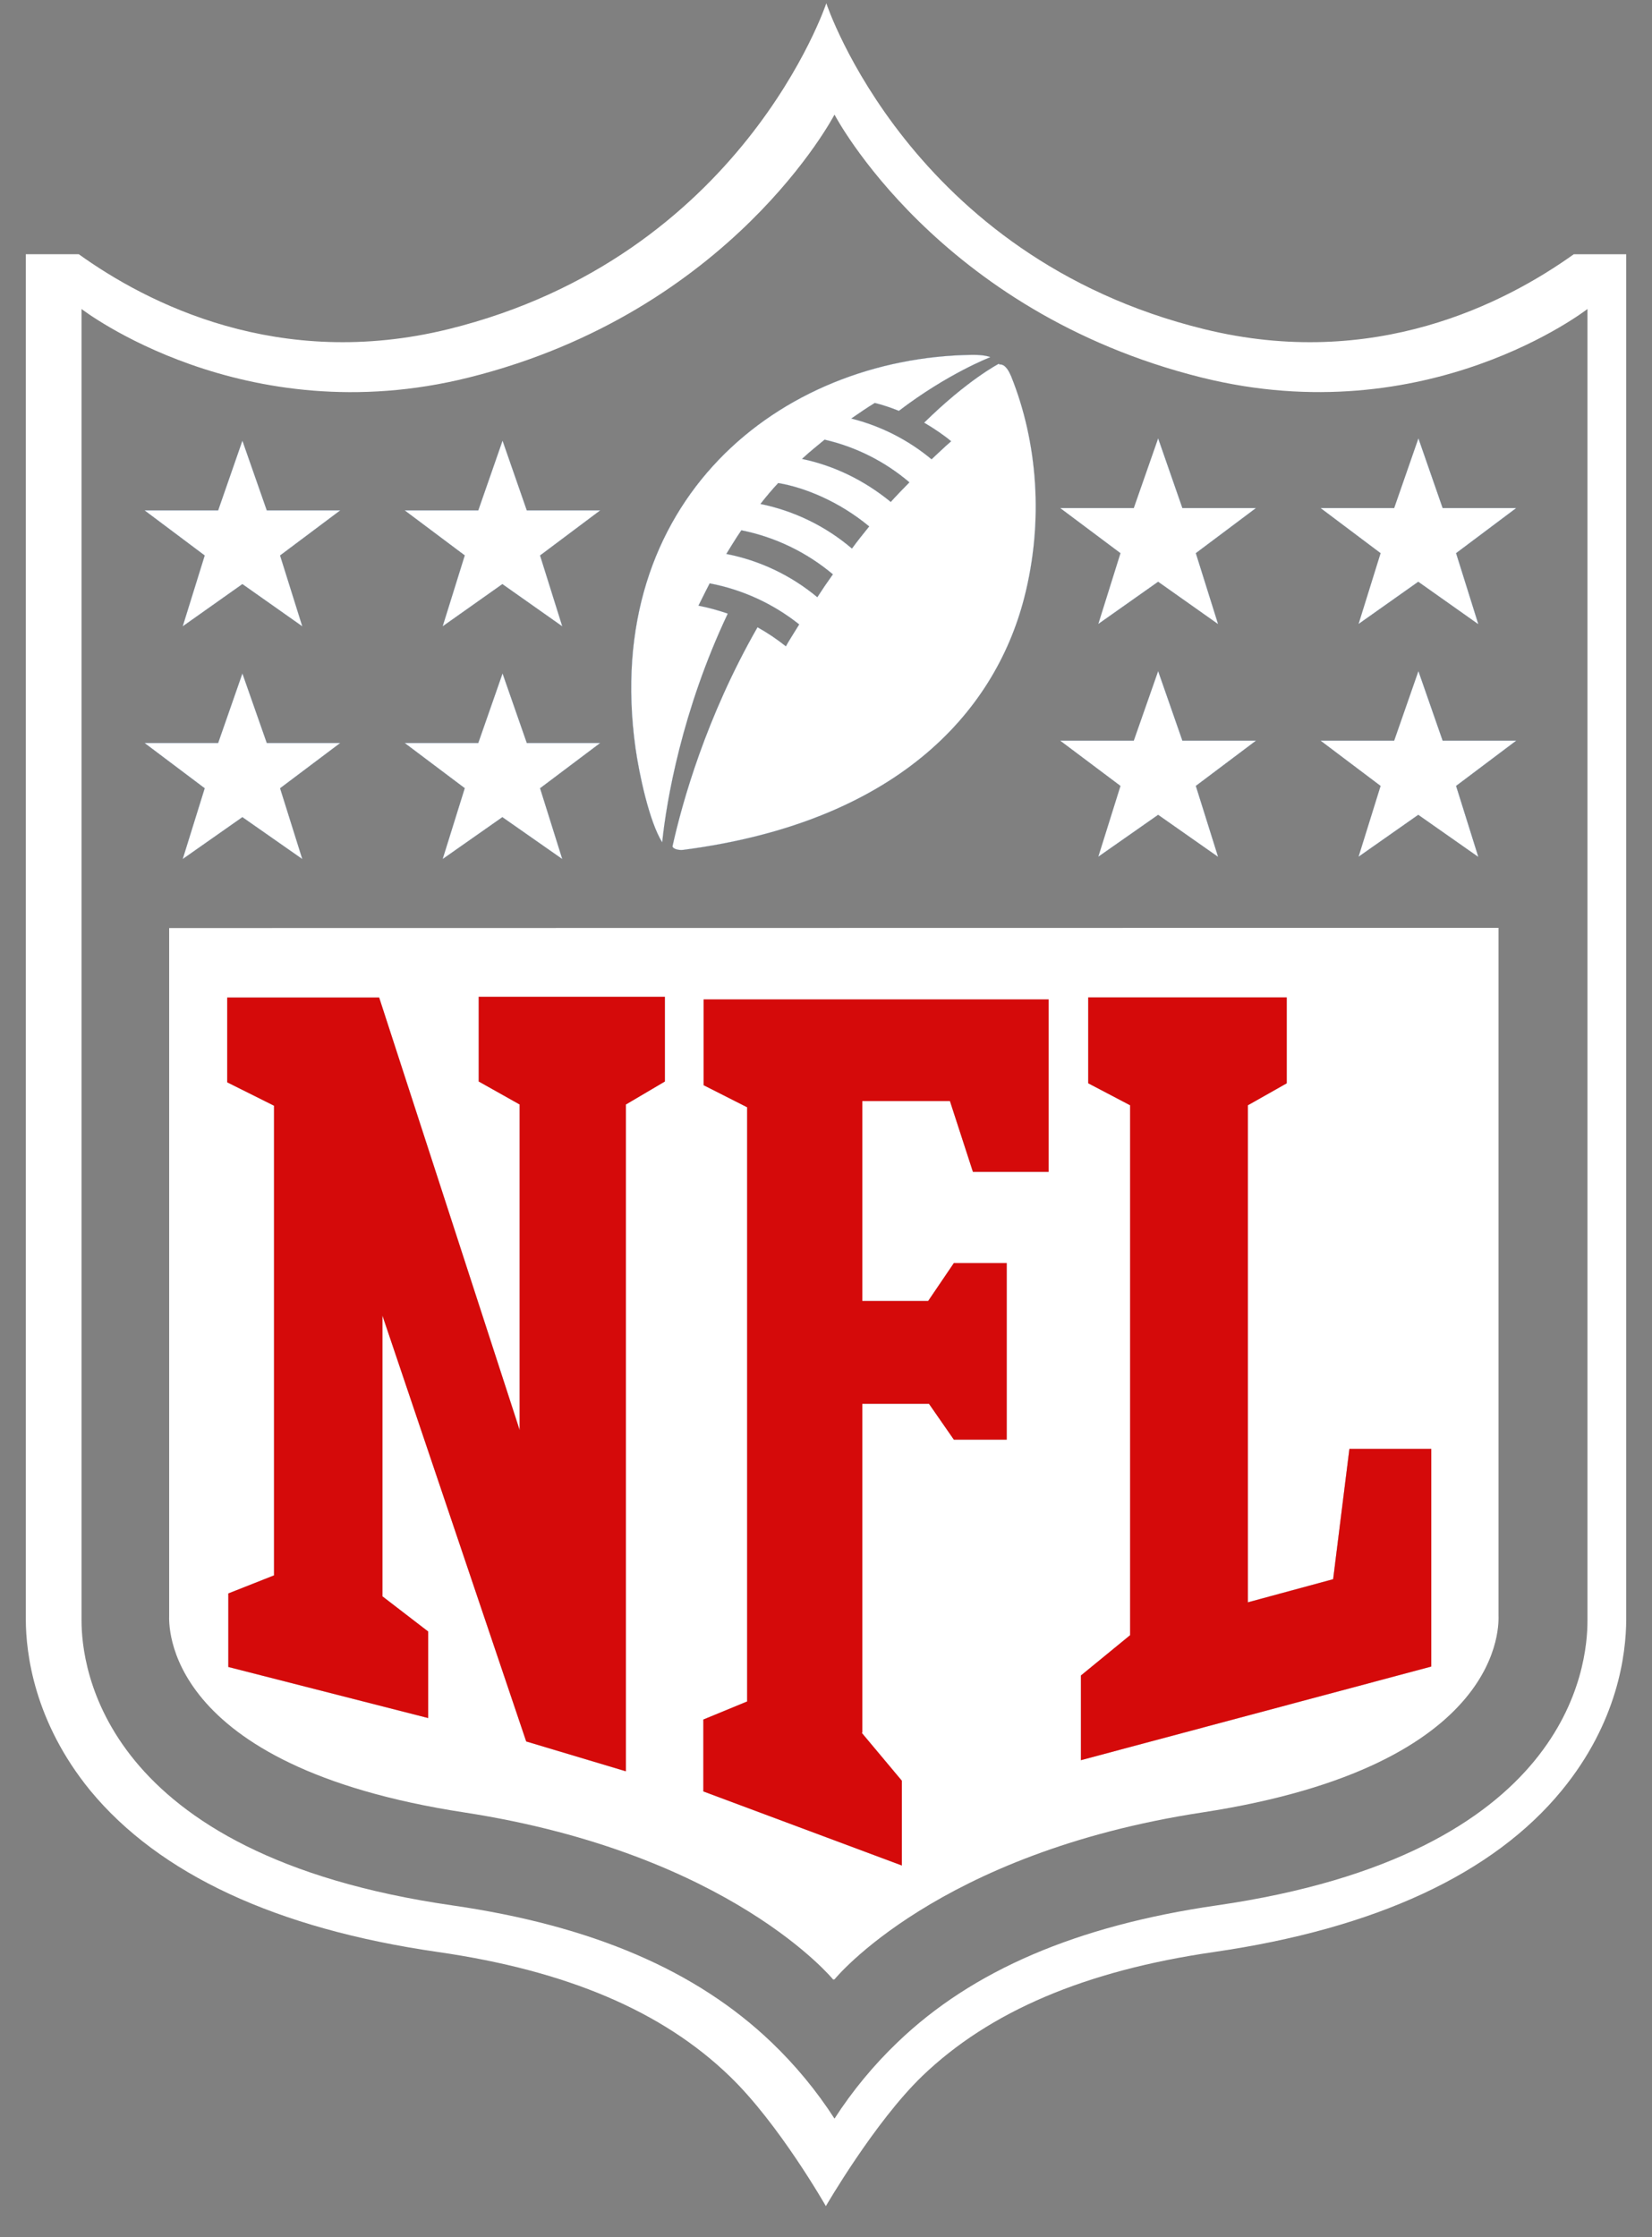 <svg width="48" height="65" viewBox="0 0 48 65" fill="none" xmlns="http://www.w3.org/2000/svg">
<rect x="0" y="0" width="48" height="65" fill="#808080" stroke="none"/>
<path d="M5.949 22.901L4.203 21.587H6.339L7.043 19.567L7.751 21.587H9.884L8.137 22.901L8.782 24.956L7.043 23.74L5.31 24.956L5.949 22.901Z" fill="white"/>
<path d="M5.949 16.138L4.203 14.829H6.339L7.043 12.805L7.751 14.829H9.884L8.137 16.138L8.782 18.195L7.043 16.969L5.31 18.195L5.949 16.138Z" fill="white"/>
<path d="M13.508 22.901L11.762 21.587H13.897L14.602 19.567L15.306 21.587H17.438L15.691 22.901L16.337 24.956L14.597 23.74L12.863 24.956L13.504 22.901H13.508Z" fill="white"/>
<path d="M13.508 16.138L11.762 14.829H13.897L14.602 12.805L15.306 14.829H17.438L15.691 16.138L16.337 18.195L14.597 16.969L12.863 18.195L13.504 16.138H13.508Z" fill="white"/>
<path d="M29.376 10.928C29.319 10.797 29.215 10.573 29.039 10.589L29.02 10.569C29.02 10.569 28.114 11.038 26.853 12.28C27.137 12.445 27.458 12.666 27.637 12.82C27.447 12.984 27.255 13.17 27.067 13.345C26.388 12.78 25.59 12.375 24.732 12.16C24.953 12.008 25.186 11.847 25.417 11.707C25.771 11.791 26.117 11.937 26.117 11.937C27.54 10.849 28.773 10.377 28.773 10.377C28.773 10.377 28.631 10.306 28.248 10.31C22.64 10.386 17.469 14.567 18.463 21.727C18.57 22.486 18.865 23.87 19.239 24.471C19.363 23.278 19.812 20.645 21.144 17.828C20.867 17.731 20.582 17.653 20.292 17.597C20.432 17.31 20.62 16.948 20.62 16.948C21.571 17.129 22.464 17.538 23.221 18.141C23.041 18.435 22.919 18.622 22.833 18.778C22.575 18.571 22.299 18.386 22.01 18.225C20.514 20.835 19.822 23.317 19.54 24.59C19.557 24.666 19.718 24.707 19.853 24.691C25.979 23.892 28.882 20.765 29.757 17.372C30.33 15.149 30.146 12.837 29.376 10.928ZM23.747 17.352C22.986 16.717 22.076 16.284 21.102 16.094C21.102 16.094 21.38 15.636 21.54 15.406C22.52 15.601 23.436 16.043 24.2 16.686C24.036 16.916 23.883 17.14 23.747 17.352ZM24.754 15.938C23.991 15.288 23.075 14.842 22.093 14.642C22.25 14.441 22.432 14.225 22.61 14.033C23.386 14.164 24.384 14.571 25.255 15.294C25.078 15.511 24.911 15.723 24.754 15.938ZM25.88 14.586V14.582C25.1 13.946 24.229 13.528 23.302 13.333C23.527 13.12 23.76 12.941 23.958 12.773C24.868 12.982 25.714 13.408 26.424 14.014C26.236 14.203 26.051 14.396 25.88 14.586Z" fill="white"/>
<path d="M32.559 22.832L30.809 21.52H32.945L33.653 19.499L34.357 21.52H36.493L34.747 22.832L35.391 24.889H35.388L33.653 23.671L31.915 24.889L32.559 22.832Z" fill="white"/>
<path d="M32.559 16.071L30.809 14.762H32.945L33.653 12.736L34.357 14.762H36.493L34.747 16.071L35.391 18.126H35.388L33.653 16.901L31.915 18.126L32.559 16.071Z" fill="white"/>
<path d="M13.909 28.96H19.318V31.422L18.185 32.09V51.462L15.289 50.595L11.112 38.224V46.379L12.441 47.401V49.915L6.634 48.431V46.295L7.962 45.77V32.125L6.602 31.445V28.982H11.017L15.098 41.545V32.089L13.909 31.421V28.96Z" fill="white"/>
<path d="M20.445 29.034H30.469V34.047H28.27L27.602 31.989H25.056V37.797H26.969L27.717 36.695H29.252V41.827H27.717L26.993 40.784H25.056V50.331L25.044 50.347L26.206 51.735V54.198L20.438 52.046V49.958L21.71 49.432V32.169L20.445 31.528V29.034Z" fill="white"/>
<path d="M31.406 51.14L31.41 51.139V51.144L31.406 51.14Z" fill="white"/>
<path d="M41.59 42.094V48.419L31.41 51.139V48.678L32.839 47.508V32.112L31.621 31.473V28.979H37.389V31.474L36.259 32.113V46.553L38.738 45.881L39.211 42.094H41.59Z" fill="white"/>
<path d="M41.919 21.52H44.056L42.309 22.832L42.953 24.889H42.946L41.211 23.671L39.477 24.889L40.117 22.832L38.375 21.52H40.511L41.215 19.499L41.919 21.52Z" fill="white"/>
<path d="M38.375 14.762H40.511L41.215 12.736L41.919 14.762H44.056L42.309 16.071L42.953 18.126H42.945L41.211 16.901L39.477 18.126L40.117 16.071L38.375 14.762Z" fill="white"/>
<path d="M45.73 7.387C45.73 7.387 45.729 7.387 45.729 7.388H45.707H45.73V7.387Z" fill="white"/>
<path d="M45.727 7.387C43.726 8.816 39.919 10.775 34.988 9.563C26.435 7.466 24.009 0.095 24.009 0.095C24.009 0.095 21.57 7.454 13.03 9.563C8.097 10.775 4.279 8.815 2.289 7.386H0.75V47.046C0.752 48.044 0.994 50.025 2.62 52.018C4.629 54.453 8.03 56.036 12.724 56.712C16.475 57.253 19.247 58.434 21.196 60.316C22.633 61.696 23.996 64.095 23.996 64.095C23.996 64.095 25.413 61.648 26.802 60.311C28.759 58.434 31.535 57.253 35.274 56.712C39.967 56.032 43.389 54.444 45.378 52.018C47.001 50.041 47.248 48.068 47.251 47.045V7.387H45.727ZM46.125 47.085C46.125 48.398 45.609 53.876 35.346 55.359C31.288 55.948 28.253 57.245 26.077 59.337C25.383 60.002 24.768 60.745 24.247 61.553C23.726 60.745 23.112 60.002 22.417 59.337C20.23 57.245 17.207 55.948 13.15 55.359C2.911 53.888 2.369 48.378 2.369 47.085V8.977C2.369 8.977 7.063 12.609 13.626 10.967C21.272 9.057 24.247 3.329 24.247 3.329C24.247 3.329 27.23 9.053 34.908 10.967C41.472 12.605 46.125 8.977 46.125 8.977V47.085Z" fill="white"/>
<path d="M5.949 22.901L4.203 21.587H6.339L7.043 19.567L7.751 21.587H9.884L8.137 22.901L8.782 24.956L7.043 23.74L5.31 24.956L5.949 22.901Z" fill="#013369"/>
<path d="M5.949 16.138L4.203 14.829H6.339L7.043 12.805L7.751 14.829H9.884L8.137 16.138L8.782 18.195L7.043 16.969L5.31 18.195L5.949 16.138Z" fill="#013369"/>
<path d="M13.508 22.901L11.762 21.587H13.897L14.602 19.567L15.306 21.587H17.438L15.691 22.901L16.337 24.956L14.597 23.74L12.863 24.956L13.504 22.901H13.508Z" fill="#013369"/>
<path d="M13.508 16.138L11.762 14.829H13.897L14.602 12.805L15.306 14.829H17.438L15.691 16.138L16.337 18.195L14.597 16.969L12.863 18.195L13.504 16.138H13.508Z" fill="#013369"/>
<path d="M29.376 10.928C29.319 10.797 29.215 10.573 29.039 10.589L29.02 10.569C29.02 10.569 28.114 11.038 26.853 12.28C27.137 12.445 27.458 12.666 27.637 12.82C27.447 12.984 27.255 13.17 27.067 13.345C26.388 12.78 25.59 12.375 24.732 12.16C24.953 12.008 25.186 11.847 25.417 11.707C25.771 11.791 26.117 11.937 26.117 11.937C27.54 10.849 28.773 10.377 28.773 10.377C28.773 10.377 28.631 10.306 28.248 10.31C22.64 10.386 17.469 14.567 18.463 21.727C18.57 22.486 18.865 23.87 19.239 24.471C19.363 23.278 19.812 20.645 21.144 17.828C20.867 17.731 20.582 17.653 20.292 17.597C20.432 17.31 20.62 16.948 20.62 16.948C21.571 17.129 22.464 17.538 23.221 18.141C23.041 18.435 22.919 18.622 22.833 18.778C22.575 18.571 22.299 18.386 22.01 18.225C20.514 20.835 19.822 23.317 19.54 24.59C19.557 24.666 19.718 24.707 19.853 24.691C25.979 23.892 28.882 20.765 29.757 17.372C30.33 15.149 30.146 12.837 29.376 10.928ZM23.747 17.352C22.986 16.717 22.076 16.284 21.102 16.094C21.102 16.094 21.38 15.636 21.54 15.406C22.52 15.601 23.436 16.043 24.2 16.686C24.036 16.916 23.883 17.14 23.747 17.352ZM24.754 15.938C23.991 15.288 23.075 14.842 22.093 14.642C22.25 14.441 22.432 14.225 22.61 14.033C23.386 14.164 24.384 14.571 25.255 15.294C25.078 15.511 24.911 15.723 24.754 15.938ZM25.88 14.586V14.582C25.1 13.946 24.229 13.528 23.302 13.333C23.527 13.12 23.76 12.941 23.958 12.773C24.868 12.982 25.714 13.408 26.424 14.014C26.236 14.203 26.051 14.396 25.88 14.586Z" fill="#013369"/>
<path d="M32.559 22.832L30.809 21.52H32.945L33.653 19.499L34.357 21.52H36.493L34.747 22.832L35.391 24.889H35.388L33.653 23.671L31.915 24.889L32.559 22.832Z" fill="#013369"/>
<path d="M32.559 16.071L30.809 14.762H32.945L33.653 12.736L34.357 14.762H36.493L34.747 16.071L35.391 18.126H35.388L33.653 16.901L31.915 18.126L32.559 16.071Z" fill="#013369"/>
<path d="M13.909 28.96H19.318V31.422L18.185 32.09V51.462L15.289 50.595L11.112 38.224V46.379L12.441 47.401V49.915L6.634 48.431V46.295L7.962 45.77V32.125L6.602 31.445V28.982H11.017L15.098 41.545V32.089L13.909 31.421V28.96Z" fill="#013369"/>
<path d="M20.445 29.034H30.469V34.047H28.27L27.602 31.989H25.056V37.797H26.969L27.717 36.695H29.252V41.827H27.717L26.993 40.784H25.056V50.331L25.044 50.347L26.206 51.735V54.198L20.438 52.046V49.958L21.71 49.432V32.169L20.445 31.528V29.034Z" fill="#013369"/>
<path d="M31.406 51.14L31.41 51.139V51.144L31.406 51.14Z" fill="#013369"/>
<path d="M41.59 42.094V48.419L31.41 51.139V48.678L32.839 47.508V32.112L31.621 31.473V28.979H37.389V31.474L36.259 32.113V46.553L38.738 45.881L39.211 42.094H41.59Z" fill="#013369"/>
<path d="M41.919 21.52H44.056L42.309 22.832L42.953 24.889H42.946L41.211 23.671L39.477 24.889L40.117 22.832L38.375 21.52H40.511L41.215 19.499L41.919 21.52Z" fill="#013369"/>
<path d="M40.117 16.071L38.375 14.762H40.511L41.215 12.736L41.919 14.762H44.056L42.309 16.071L42.953 18.126H42.945L41.211 16.901L39.477 18.126L40.117 16.071Z" fill="#013369"/>
<path d="M43.54 46.926V26.957L4.915 26.963V46.932C4.915 47.142 4.657 51.308 13.508 52.66C21.224 53.854 24.209 57.513 24.209 57.513L24.247 57.507C24.247 57.507 27.223 53.831 34.948 52.655C43.819 51.289 43.54 47.125 43.54 46.926ZM19.319 31.421L18.186 32.089V51.462L15.289 50.594L11.113 38.223V46.378L12.441 47.4V49.914L6.634 48.431V46.294L7.962 45.769V32.124L6.602 31.445V28.982H11.017L15.098 41.544V32.088L13.909 31.42V28.959H19.319V31.421ZM30.469 34.047H28.269L27.601 31.989H25.055V37.797H26.968L27.716 36.695H29.251V41.826H27.716L26.992 40.784H25.055V50.331L25.043 50.347L26.205 51.735V54.198L20.437 52.046V49.957L21.709 49.432V32.169L20.445 31.528V29.034H30.469V34.047ZM41.587 48.418L31.408 51.138V51.143L31.404 51.139H31.408V48.677L32.836 47.507V32.111L31.619 31.472V28.978H37.387V31.473L36.257 32.112V46.552L38.736 45.88L39.208 42.093H41.587V48.418Z" fill="white"/>
<path d="M13.909 28.96H19.318V31.422L18.185 32.09V51.462L15.289 50.595L11.112 38.224V46.379L12.441 47.401V49.915L6.634 48.431V46.295L7.962 45.77V32.125L6.602 31.445V28.982H11.017L15.098 41.545V32.089L13.909 31.421V28.96Z" fill="white"/>
<path d="M20.445 29.034H30.469V34.047H28.27L27.602 31.989H25.056V37.797H26.969L27.717 36.695H29.252V41.827H27.717L26.993 40.784H25.056V50.331L25.044 50.347L26.206 51.735V54.198L20.438 52.046V49.958L21.71 49.432V32.169L20.445 31.528V29.034Z" fill="white"/>
<path d="M31.406 51.14L31.41 51.139V51.144L31.406 51.14Z" fill="white"/>
<path d="M41.59 42.094V48.419L31.41 51.139V48.678L32.839 47.508V32.112L31.621 31.473V28.979H37.389V31.474L36.259 32.113V46.553L38.738 45.881L39.211 42.094H41.59Z" fill="white"/>
<path d="M39.208 42.094L38.735 45.881L36.257 46.553V32.113L37.387 31.474V28.978H31.619V31.473L32.836 32.112V47.508L31.407 48.678V51.139L41.587 48.419V42.094H39.208ZM31.407 51.144V51.139H31.404L31.407 51.144ZM27.601 31.99L28.269 34.047H30.468V29.035H20.444V31.529L21.709 32.17V49.433L20.436 49.958V52.047L26.204 54.199V51.736L25.042 50.348L25.055 50.331V40.785H26.992L27.715 41.827H29.251V36.696H27.715L26.968 37.798H25.055V31.99H27.601ZM13.909 28.96V31.421L15.098 32.089V41.545L11.017 28.982H6.602V31.445L7.962 32.125V45.77L6.634 46.295V48.431L12.441 49.915V47.401L11.112 46.379V38.224L15.289 50.595L18.185 51.462V32.09L19.318 31.422V28.96H13.909Z" fill="#D50A0A"/>
<path d="M9.884 21.587H7.751L7.043 19.568L6.339 21.587H4.203L5.949 22.901L5.31 24.956L7.043 23.74L8.782 24.956L8.137 22.901L9.884 21.587ZM17.438 21.587H15.306L14.602 19.568L13.897 21.587H11.761L13.508 22.901H13.504L12.863 24.956L14.597 23.74L16.336 24.956L15.691 22.901L17.438 21.587ZM9.884 14.829H7.751L7.043 12.805L6.339 14.829H4.203L5.949 16.138L5.31 18.195L7.043 16.969L8.782 18.195L8.137 16.138L9.884 14.829ZM17.438 14.829H15.306L14.602 12.805L13.897 14.829H11.761L13.508 16.138H13.504L12.863 18.195L14.597 16.969L16.336 18.195L15.691 16.138L17.438 14.829ZM44.053 21.52H41.917L41.213 19.5L40.509 21.52H38.373L40.115 22.833L39.475 24.889L41.209 23.672L42.944 24.889H42.951L42.307 22.833L44.053 21.52ZM36.491 21.52H34.355L33.651 19.5L32.943 21.52H30.807L32.557 22.833L31.913 24.889L33.651 23.672L35.386 24.889H35.39L34.745 22.833L36.491 21.52ZM44.053 14.762H41.917L41.213 12.737L40.509 14.762H38.373L40.115 16.071L39.475 18.127L41.209 16.901L42.943 18.127H42.951L42.307 16.071L44.053 14.762ZM36.491 14.762H34.355L33.651 12.737L32.943 14.762H30.807L32.557 16.071L31.913 18.127L33.651 16.901L35.386 18.127H35.39L34.745 16.071L36.491 14.762ZM29.377 10.928C29.319 10.797 29.215 10.573 29.039 10.589L29.021 10.569C29.021 10.569 28.114 11.038 26.853 12.28C27.137 12.445 27.458 12.666 27.637 12.82C27.448 12.984 27.255 13.17 27.067 13.345C26.389 12.78 25.59 12.375 24.733 12.16C24.953 12.008 25.187 11.847 25.417 11.707C25.771 11.791 26.117 11.937 26.117 11.937C27.541 10.849 28.774 10.377 28.774 10.377C28.774 10.377 28.632 10.306 28.249 10.31C22.64 10.386 17.469 14.567 18.464 21.727C18.571 22.486 18.865 23.87 19.24 24.471C19.363 23.278 19.812 20.645 21.145 17.828C20.867 17.731 20.583 17.653 20.293 17.597C20.433 17.31 20.62 16.948 20.62 16.948C21.572 17.129 22.464 17.538 23.222 18.141C23.042 18.435 22.919 18.622 22.834 18.778C22.575 18.571 22.3 18.386 22.01 18.225C20.515 20.835 19.822 23.317 19.54 24.59C19.558 24.666 19.718 24.707 19.853 24.691C25.979 23.892 28.883 20.765 29.758 17.372C30.331 15.149 30.147 12.837 29.377 10.928ZM23.748 17.352C22.986 16.717 22.076 16.284 21.103 16.094C21.103 16.094 21.38 15.636 21.54 15.406C22.52 15.601 23.436 16.043 24.201 16.686C24.036 16.916 23.884 17.14 23.748 17.352ZM24.754 15.938C23.992 15.288 23.076 14.842 22.094 14.642C22.25 14.441 22.432 14.225 22.611 14.033C23.386 14.164 24.384 14.571 25.256 15.294C25.079 15.511 24.912 15.723 24.754 15.938ZM25.88 14.586V14.582C25.1 13.946 24.229 13.528 23.302 13.333C23.528 13.12 23.76 12.941 23.959 12.773C24.869 12.982 25.715 13.408 26.425 14.014C26.237 14.203 26.051 14.396 25.88 14.586Z" fill="white"/>
</svg>
